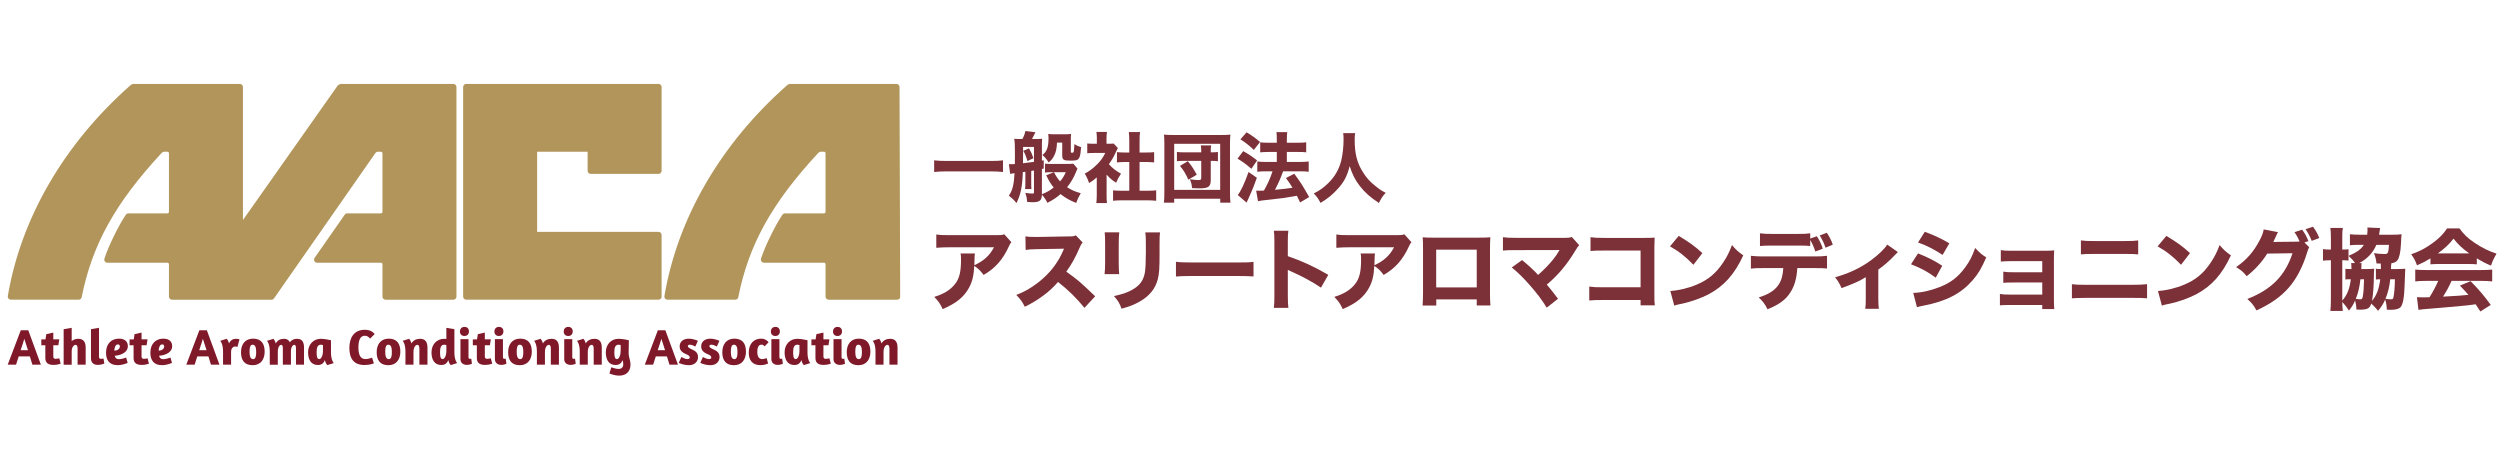 <?xml version="1.0" encoding="UTF-8"?><svg id="_レイヤー_1" xmlns="http://www.w3.org/2000/svg" width="138.888mm" height="26.106mm" viewBox="0 0 393.698 74"><defs><style>.cls-1{fill:#7c3038;}.cls-1,.cls-2,.cls-3{stroke-width:0px;}.cls-2{fill:#b1955a;}.cls-3{fill:#7f192a;}</style></defs><path class="cls-2" d="M25.395,24.153c-7.266,7.845-10.904,14.428-12.532,22.651-.045.227-.245.391-.476.391H1.708c-.143,0-.278-.063-.371-.172-.092-.109-.132-.254-.108-.394,2.067-12.233,8.83-23.94,19.284-33.176.177-.16.355-.238.614-.238h16.645c.268,0,.486.217.486.486v20.947l14.865-21.095c.166-.229.404-.337.694-.337h17.578c.268,0,.486.217.486.486v33.009c0,.269-.218.486-.486.486h-10.679c-.268,0-.486-.217-.486-.486v-5.097c0-.134-.109-.243-.243-.243h-10.044c-.181,0-.347-.1-.43-.261-.083-.161-.071-.354.032-.502l4.74-6.796c.091-.13.239-.208.398-.208h5.304c.134,0,.243-.109.243-.243v-9.223c0-.134-.109-.243-.243-.243h-.508c-.117,0-.252.047-.4.26l-.849,1.218-15.077,21.616c-.091.131-.239.208-.398.208h-15.661c-.268,0-.486-.217-.486-.486v-5.097c0-.134-.109-.243-.243-.243h-9.457c-.154,0-.299-.073-.391-.198-.091-.124-.118-.285-.073-.432.622-2.005,2.435-5.606,3.385-6.935.091-.127.238-.203.395-.203h6.14c.134,0,.243-.109.243-.243v-9.223c0-.134-.109-.243-.243-.243h-.295v-0h-.256c-.117,0-.255.081-.419.26l-0-.001Z"/><path class="cls-2" d="M128.795,24.153c-7.266,7.845-10.904,14.428-12.532,22.651-.045.227-.245.391-.476.391h-10.679c-.143,0-.278-.063-.371-.172-.092-.109-.132-.254-.108-.394,2.067-12.233,8.83-23.94,19.284-33.176.177-.16.355-.238.614-.238h16.645c.268,0,.486.217.486.486l.102,33.056c0,.223-.167.439-.495.439h-10.772c-.268,0-.486-.217-.486-.486v-5.097c0-.134-.109-.243-.243-.243h-9.457c-.154,0-.299-.073-.391-.198-.091-.124-.118-.285-.073-.432.622-2.005,2.435-5.606,3.385-6.935.091-.127.238-.203.395-.203h6.14c.134,0,.243-.109.243-.243v-9.223c0-.134-.109-.243-.243-.243h-.295v-0h-.256c-.117,0-.255.081-.419.26l-0-.001Z"/><path class="cls-2" d="M103.702,13.214h-30.281c-.268,0-.486.217-.486.485v33.009c0,.269.218.486.486.486h30.281c.268,0,.486-.217.486-.486v-9.709c0-.268-.218-.485-.486-.485h-19.116v-12.621h7.952v3.005c0,.269.218.485.486.485h10.679c.268,0,.486-.217.486-.485v-13.2c0-.268-.218-.485-.486-.485"/><path class="cls-3" d="M4.452,52.006l1.987,5.425h-1.338l-.401-1.306h-1.755l-.417,1.306h-1.314l2.059-5.425h1.178ZM3.827,53.36c-.12.409-.361,1.17-.577,1.787h1.154c-.216-.625-.457-1.395-.577-1.787Z"/><path class="cls-3" d="M7.161,53.441l.136-.825,1.098-.24v1.066h.945l-.152.929h-.793v1.787c0,.232.128.353.369.353.256,0,.577-.088.577-.088l.217.85c-.217.072-.593.192-1.138.192-.801,0-1.282-.297-1.282-1.09v-2.003h-.633v-.929h.657Z"/><path class="cls-3" d="M12.338,53.352c.834,0,1.154.545,1.154,1.394v2.685h-1.274v-2.5c0-.377-.072-.625-.32-.625-.281,0-.609.385-.609,1.01v2.116h-1.266v-5.593l1.266-.216v2.092c.28-.249.657-.361,1.05-.361Z"/><path class="cls-3" d="M14.326,51.838l1.266-.216v4.543c0,.256.08.345.32.345.112,0,.272-.024.393-.048l.12.793c-.16.072-.577.208-1.042.208-.737,0-1.058-.457-1.058-1.026v-4.6Z"/><path class="cls-3" d="M20.136,54.538c0,.777-.793,1.387-2.067,1.49.072.321.256.537.657.537.465,0,1.138-.256,1.138-.256l.24.834s-.729.361-1.579.361c-1.306,0-1.827-.793-1.827-1.972,0-1.434.889-2.204,2.035-2.204,1.002,0,1.403.521,1.403,1.21ZM18.878,54.57c0-.2-.128-.337-.304-.337-.409,0-.553.529-.569.986.633-.016.873-.393.873-.649Z"/><path class="cls-3" d="M21.058,53.441l.136-.825,1.098-.24v1.066h.945l-.152.929h-.793v1.787c0,.232.128.353.369.353.256,0,.577-.088.577-.088l.217.85c-.217.072-.593.192-1.138.192-.801,0-1.282-.297-1.282-1.09v-2.003h-.633v-.929h.657Z"/><path class="cls-3" d="M27.117,54.538c0,.777-.793,1.387-2.067,1.49.072.321.256.537.657.537.465,0,1.138-.256,1.138-.256l.24.834s-.729.361-1.579.361c-1.306,0-1.827-.793-1.827-1.972,0-1.434.889-2.204,2.035-2.204,1.002,0,1.402.521,1.402,1.21ZM25.859,54.57c0-.2-.128-.337-.304-.337-.409,0-.553.529-.569.986.633-.016.873-.393.873-.649Z"/><path class="cls-3" d="M32.575,52.006l1.987,5.425h-1.338l-.401-1.306h-1.755l-.417,1.306h-1.314l2.059-5.425h1.178ZM31.95,53.36c-.12.409-.361,1.17-.577,1.787h1.154c-.216-.625-.457-1.395-.577-1.787Z"/><path class="cls-3" d="M36.39,57.431h-1.266v-2.084c0-1.266-.441-1.675-.441-1.675l1.018-.321s.248.248.361.721c.264-.513.633-.721,1.13-.721.225,0,.401.048.521.088l-.328,1.21c-.072-.04-.2-.088-.377-.088-.224,0-.617.248-.617.825v2.043Z"/><path class="cls-3" d="M39.788,57.512c-1.282,0-1.835-.777-1.835-2.043,0-1.218.625-2.14,1.899-2.14,1.274,0,1.827.769,1.827,2.051,0,1.21-.625,2.132-1.891,2.132ZM39.861,56.558c.393,0,.481-.497.481-1.098,0-.657-.104-1.178-.561-1.178-.393,0-.481.481-.481,1.098,0,.649.104,1.178.561,1.178Z"/><path class="cls-3" d="M46.608,54.931c0-.377-.04-.625-.264-.625-.256,0-.529.401-.529,1.01v2.116h-1.274v-2.5c0-.377-.032-.625-.264-.625-.264,0-.529.409-.529,1.05v2.076h-1.266v-2.084c0-1.266-.441-1.675-.441-1.675l1.018-.321s.248.256.369.729c.256-.497.737-.729,1.29-.729.465,0,.753.192.93.545.281-.385.673-.545,1.138-.545.825,0,1.09.553,1.09,1.394v2.685h-1.266v-2.5Z"/><path class="cls-3" d="M52.564,57.175l-1.018.321s-.289-.272-.385-.801c-.176.497-.521.785-1.098.785-1.05,0-1.547-.793-1.547-1.995,0-1.226.817-2.132,2.012-2.132.665,0,1.578.232,1.595.232v1.915c0,1.266.441,1.675.441,1.675ZM50.857,54.346c-.072-.032-.232-.064-.328-.064-.521,0-.665.473-.665,1.122,0,.593.024,1.146.409,1.146.328,0,.585-.601.585-1.274v-.929Z"/><path class="cls-3" d="M57.437,52.872c-.689,0-.994.689-.994,1.827,0,1.089.256,1.843,1.106,1.843.377,0,.745-.104,1.042-.224l.288.898c-.328.136-.841.264-1.49.264-1.643,0-2.372-.978-2.372-2.693,0-1.659.785-2.853,2.42-2.853.857,0,1.266.321,1.57.665l-.721.729c-.297-.361-.569-.457-.849-.457Z"/><path class="cls-3" d="M61.155,57.512c-1.282,0-1.835-.777-1.835-2.043,0-1.218.625-2.14,1.899-2.14,1.274,0,1.827.769,1.827,2.051,0,1.21-.625,2.132-1.891,2.132ZM61.228,56.558c.393,0,.481-.497.481-1.098,0-.657-.104-1.178-.561-1.178-.393,0-.481.481-.481,1.098,0,.649.104,1.178.561,1.178Z"/><path class="cls-3" d="M66.044,54.931c0-.369-.072-.625-.32-.625-.297,0-.609.417-.609,1.114v2.011h-1.266v-2.084c0-1.266-.441-1.675-.441-1.675l1.018-.321s.256.256.369.729c.281-.497.801-.729,1.37-.729.834,0,1.154.553,1.154,1.394v2.685h-1.274v-2.5Z"/><path class="cls-3" d="M70.597,56.694c-.176.497-.521.785-1.098.785-1.05,0-1.547-.793-1.547-1.995,0-1.226.817-2.132,2.012-2.132.096,0,.216.016.328.024v-1.747l1.266.208v3.662c0,1.266.433,1.667.441,1.675l-1.018.321c-.008-.008-.289-.281-.385-.801ZM70.292,54.346c-.072-.032-.232-.064-.328-.064-.521,0-.665.473-.665,1.122,0,.593.024,1.146.409,1.146.328,0,.585-.601.585-1.274v-.929Z"/><path class="cls-3" d="M73.129,52.912c-.449,0-.697-.313-.697-.689,0-.425.248-.745.729-.745.441,0,.689.305.689.705,0,.417-.248.73-.721.73ZM72.512,53.409h1.266v2.789c0,.24.072.313.224.313.08,0,.184-.024.208-.032l.112.793c-.016.016-.361.192-.793.192-.601,0-1.018-.337-1.018-.906v-3.149Z"/><path class="cls-3" d="M75.117,53.441l.136-.825,1.098-.24v1.066h.946l-.153.929h-.793v1.787c0,.232.128.353.369.353.256,0,.577-.088.577-.088l.216.85c-.216.072-.593.192-1.138.192-.801,0-1.282-.297-1.282-1.09v-2.003h-.633v-.929h.657Z"/><path class="cls-3" d="M78.555,52.912c-.449,0-.697-.313-.697-.689,0-.425.248-.745.729-.745.441,0,.689.305.689.705,0,.417-.248.73-.721.73ZM77.938,53.409h1.266v2.789c0,.24.072.313.225.313.08,0,.184-.024.208-.032l.112.793c-.016.016-.36.192-.793.192-.601,0-1.018-.337-1.018-.906v-3.149Z"/><path class="cls-3" d="M81.857,57.512c-1.282,0-1.835-.777-1.835-2.043,0-1.218.625-2.14,1.899-2.14s1.827.769,1.827,2.051c0,1.21-.625,2.132-1.891,2.132ZM81.93,56.558c.392,0,.481-.497.481-1.098,0-.657-.104-1.178-.561-1.178-.392,0-.481.481-.481,1.098,0,.649.104,1.178.561,1.178Z"/><path class="cls-3" d="M86.746,54.931c0-.369-.072-.625-.321-.625-.296,0-.609.417-.609,1.114v2.011h-1.266v-2.084c0-1.266-.441-1.675-.441-1.675l1.018-.321s.257.256.369.729c.281-.497.801-.729,1.37-.729.833,0,1.154.553,1.154,1.394v2.685h-1.274v-2.5Z"/><path class="cls-3" d="M89.471,52.912c-.449,0-.697-.313-.697-.689,0-.425.248-.745.729-.745.441,0,.689.305.689.705,0,.417-.248.73-.721.73ZM88.854,53.409h1.266v2.789c0,.24.072.313.225.313.08,0,.184-.024.208-.032l.112.793c-.016.016-.36.192-.793.192-.601,0-1.018-.337-1.018-.906v-3.149Z"/><path class="cls-3" d="M93.494,54.931c0-.369-.072-.625-.321-.625-.296,0-.609.417-.609,1.114v2.011h-1.266v-2.084c0-1.266-.441-1.675-.441-1.675l1.018-.321s.257.256.369.729c.281-.497.801-.729,1.37-.729.833,0,1.154.553,1.154,1.394v2.685h-1.274v-2.5Z"/><path class="cls-3" d="M97.438,58.096c.425,0,.713-.256.713-.713,0-.24-.04-.473-.112-.657-.184.473-.529.753-1.09.753-1.05,0-1.547-.793-1.547-1.995,0-1.226.817-2.132,2.011-2.132.641,0,1.467.192,1.619.232l-.032,1.995c-.008.681.289,1.138.289,1.827,0,1.114-.689,1.747-1.771,1.747-.489,0-1.05-.128-1.547-.336l.297-.978c.465.161.777.256,1.17.256ZM97.742,54.346c-.072-.032-.232-.064-.329-.064-.521,0-.665.473-.665,1.122,0,.593.024,1.146.409,1.146.337,0,.585-.633.585-1.33v-.874Z"/><path class="cls-3" d="M104.779,52.006l1.988,5.425h-1.338l-.401-1.306h-1.755l-.417,1.306h-1.314l2.059-5.425h1.178ZM104.154,53.36c-.12.409-.361,1.17-.577,1.787h1.154c-.217-.625-.457-1.395-.577-1.787Z"/><path class="cls-3" d="M107.032,54.53c0-.681.529-1.194,1.418-1.194.801,0,1.451.337,1.451.337l-.401.897c-.176-.088-.545-.289-.873-.289-.169,0-.305.072-.305.232,0,.169.24.337.601.489.633.264,1.002.601,1.002,1.218,0,.689-.497,1.29-1.443,1.29-.737,0-1.33-.248-1.595-.369l.417-.921c.104.048.577.328.937.328.224,0,.385-.088.385-.256,0-.2-.201-.368-.473-.473-.801-.32-1.122-.689-1.122-1.29Z"/><path class="cls-3" d="M110.422,54.53c0-.681.529-1.194,1.418-1.194.801,0,1.451.337,1.451.337l-.401.897c-.176-.088-.545-.289-.873-.289-.169,0-.305.072-.305.232,0,.169.24.337.601.489.633.264,1.002.601,1.002,1.218,0,.689-.497,1.29-1.443,1.29-.737,0-1.33-.248-1.595-.369l.417-.921c.104.048.577.328.937.328.224,0,.385-.088.385-.256,0-.2-.201-.368-.473-.473-.801-.32-1.122-.689-1.122-1.29Z"/><path class="cls-3" d="M115.583,57.512c-1.282,0-1.835-.777-1.835-2.043,0-1.218.625-2.14,1.899-2.14s1.827.769,1.827,2.051c0,1.21-.625,2.132-1.891,2.132ZM115.656,56.558c.392,0,.481-.497.481-1.098,0-.657-.104-1.178-.561-1.178-.392,0-.481.481-.481,1.098,0,.649.104,1.178.561,1.178Z"/><path class="cls-3" d="M119.943,54.274c-.264,0-.681.104-.681,1.122,0,1.01.449,1.154.793,1.154.256,0,.649-.152.673-.16l.232.842c-.008.008-.481.272-1.194.272-1.306,0-1.851-.793-1.851-1.972,0-1.442.834-2.204,1.948-2.204.521,0,.921.232,1.17.569l-.625.649c-.128-.152-.248-.272-.465-.272Z"/><path class="cls-3" d="M122.091,52.912c-.449,0-.697-.313-.697-.689,0-.425.248-.745.729-.745.441,0,.689.305.689.705,0,.417-.248.73-.721.73ZM121.474,53.409h1.266v2.789c0,.24.072.313.225.313.08,0,.184-.024.208-.032l.112.793c-.016.016-.36.192-.793.192-.601,0-1.018-.337-1.018-.906v-3.149Z"/><path class="cls-3" d="M127.605,57.175l-1.018.321s-.289-.272-.384-.801c-.176.497-.521.785-1.098.785-1.05,0-1.547-.793-1.547-1.995,0-1.226.817-2.132,2.011-2.132.665,0,1.579.232,1.595.232v1.915c0,1.266.441,1.675.441,1.675ZM125.898,54.346c-.072-.032-.232-.064-.329-.064-.521,0-.665.473-.665,1.122,0,.593.024,1.146.409,1.146.329,0,.585-.601.585-1.274v-.929Z"/><path class="cls-3" d="M128.439,53.441l.136-.825,1.098-.24v1.066h.946l-.153.929h-.793v1.787c0,.232.128.353.369.353.256,0,.577-.088.577-.088l.216.85c-.216.072-.593.192-1.138.192-.801,0-1.282-.297-1.282-1.09v-2.003h-.633v-.929h.657Z"/><path class="cls-3" d="M131.878,52.912c-.449,0-.697-.313-.697-.689,0-.425.248-.745.729-.745.441,0,.689.305.689.705,0,.417-.248.73-.721.73ZM131.26,53.409h1.266v2.789c0,.24.072.313.225.313.08,0,.184-.024.208-.032l.112.793c-.016.016-.36.192-.793.192-.601,0-1.018-.337-1.018-.906v-3.149Z"/><path class="cls-3" d="M135.179,57.512c-1.282,0-1.835-.777-1.835-2.043,0-1.218.625-2.14,1.899-2.14s1.827.769,1.827,2.051c0,1.21-.625,2.132-1.891,2.132ZM135.252,56.558c.392,0,.481-.497.481-1.098,0-.657-.104-1.178-.561-1.178-.392,0-.481.481-.481,1.098,0,.649.104,1.178.561,1.178Z"/><path class="cls-3" d="M140.068,54.931c0-.369-.072-.625-.321-.625-.296,0-.609.417-.609,1.114v2.011h-1.266v-2.084c0-1.266-.441-1.675-.441-1.675l1.018-.321s.257.256.369.729c.281-.497.801-.729,1.37-.729.833,0,1.154.553,1.154,1.394v2.685h-1.274v-2.5Z"/><path class="cls-1" d="M157.953,27.085c-.636-.072-1.211-.096-1.943-.096h-6.956c-.695,0-1.307.024-1.943.096v-1.835c.6.072,1.127.096,1.943.096h6.956c.864,0,1.451-.024,1.943-.096v1.835Z"/><path class="cls-1" d="M158.883,25.862h.228c.132,0,.336-.012.708-.024.012-.72.012-1.188.012-1.391,0-1.487-.024-2.087-.108-2.603.264.036.527.048.815.048h.468c.252-.468.42-.923.468-1.259l1.583.192c-.276.563-.396.815-.54,1.067h.66c.36,0,.695-.024.936-.048-.024.276-.036.443-.036.719v2.723l.288-.048v1.307l-.288.06v3.982c.839-.348,1.247-.576,1.859-1.067-.468-.564-.744-1.008-1.175-1.919l1.211-.48h-.516c-.408,0-.6.012-.888.048v-1.403c.216.036.42.048.792.048h2.854c.432,0,.66-.012.804-.048l.671.792c-.06.096-.132.252-.228.503-.359.888-.815,1.679-1.415,2.423.72.456,1.259.696,2.147.936-.336.6-.504.947-.72,1.535-.936-.36-1.727-.804-2.458-1.391-.648.563-1.151.899-2.075,1.379-.216-.468-.419-.768-.863-1.295-.012.923-.36,1.199-1.487,1.199-.228,0-.479-.012-.828-.048-.048-.588-.084-.768-.288-1.427.563.083.828.108,1.127.108.192,0,.228-.036.228-.216v-3.418c-.18.036-.24.036-.432.072v1.799c0,.587,0,.755.036,1.055h-1.007c.036-.3.048-.479.048-1.055v-1.667l-.396.048c-.084,2.327-.348,3.574-1.007,4.881-.408-.504-.588-.684-1.199-1.175.563-.78.803-1.727.899-3.538q-.048.012-.204.036c-.228.024-.359.048-.492.072l-.192-1.511ZM161.114,23.943c0,.899,0,1.139-.012,1.763q1.211-.144,1.727-.216v-2.351h-1.715v.804ZM162.049,23.367c.336.576.479.899.695,1.535l-.947.468c-.18-.672-.36-1.127-.647-1.619l.899-.384ZM166.451,22.455c-.024.875-.144,1.439-.419,2.015-.24.479-.468.768-.888,1.115-.48-.708-.576-.828-.996-1.175.684-.48.972-1.235.972-2.603,0-.312-.012-.504-.048-.708.348.036.647.048.959.048h1.619c.408,0,.684-.012,1.019-.048-.024.264-.036.54-.036.959v1.811c0,.144.036.18.156.18.204,0,.276-.036.3-.144.036-.144.084-.671.108-1.211.348.228.612.348,1.056.479-.072.899-.132,1.307-.264,1.595-.168.42-.444.528-1.343.528-1.175,0-1.367-.12-1.367-.84v-2.003h-.828ZM165.983,27.121c.36.696.552.972.959,1.439.384-.444.6-.792.899-1.439h-1.859Z"/><path class="cls-1" d="M174.265,30.731c0,.588.012.9.06,1.248h-1.679c.048-.372.072-.684.072-1.283v-2.759c-.419.372-.647.528-1.211.888-.228-.672-.408-1.056-.684-1.475.779-.432,1.343-.864,1.979-1.5.552-.551.888-1.031,1.259-1.763h-1.811c-.456,0-.731.012-1.031.048v-1.547c.288.036.516.048.936.048h.576v-.948c0-.312-.024-.624-.072-.911h1.667c-.048.264-.072.54-.072.923v.936h.42c.372,0,.528-.012.696-.036l.671.72c-.12.204-.168.312-.276.54-.348.792-.671,1.355-1.139,1.991.552.636,1.104,1.056,1.907,1.5-.335.503-.552.899-.768,1.427-.636-.408-.995-.708-1.499-1.283v3.238ZM179.458,30.035h1.199c.624,0,.996-.012,1.416-.06v1.643c-.444-.048-.96-.072-1.403-.072h-4.018c-.468,0-.923.024-1.367.072v-1.643c.444.048.803.06,1.391.06h1.163v-4.521h-.767c-.396,0-.78.024-1.176.06v-1.619c.336.036.684.06,1.176.06h.767v-1.883c0-.54-.023-.852-.071-1.331h1.763c-.06.468-.072.768-.072,1.331v1.883h1.104c.552,0,.852-.012,1.188-.06v1.619c-.408-.036-.768-.06-1.188-.06h-1.104v4.521Z"/><path class="cls-1" d="M183.291,31.918c.048-.384.071-.815.071-1.607v-7.688c0-.576-.012-.971-.06-1.427.432.048.779.06,1.403.06h7.651c.612,0,.96-.012,1.403-.06-.048.492-.06.815-.06,1.427v7.7c0,.708.023,1.248.072,1.595h-1.607v-.624h-7.256v.624h-1.619ZM184.91,29.904h7.244v-7.256h-7.244v7.256ZM189.168,23.727c0-.396-.013-.588-.072-.828h1.643c-.06.24-.071.408-.071.828v.264h.203c.372,0,.708-.024.924-.06v1.463c-.228-.036-.575-.06-.959-.06h-.168v2.986c0,1.092-.348,1.343-1.812,1.343-.3,0-.432,0-1.127-.036-.061-.612-.132-.875-.36-1.392.636.084,1.044.12,1.392.12.312,0,.408-.072.408-.348v-2.675h-2.723c-.468,0-.792.012-1.104.06v-1.463c.312.048.575.06,1.104.06h2.723v-.264ZM187.141,28.296c-.456-.995-.731-1.451-1.319-2.171l1.235-.743c.647.803.899,1.187,1.403,2.135l-1.319.779Z"/><path class="cls-1" d="M195.782,23.799c.852.48,1.308.78,2.183,1.463l-.899,1.319c-.827-.708-1.331-1.091-2.183-1.595l.899-1.188ZM197.93,27.996c-.504,1.391-.672,1.823-1.104,2.771-.12.276-.216.468-.24.54-.191.432-.204.444-.275.6l-1.392-1.2c.42-.443,1.115-1.943,1.703-3.622l1.308.912ZM196.311,20.836c.863.516,1.343.864,2.122,1.523l-.983,1.247c-.684-.66-1.283-1.139-2.11-1.667l.972-1.104ZM197.821,30.023c.192.012.288.012.408.012.203,0,.432-.012.815-.024.563-.983,1.007-1.967,1.355-3.035h-1.044c-.504,0-.947.024-1.355.072v-1.619c.36.048.78.072,1.367.072h1.703v-1.571h-1.295c-.492,0-.911.024-1.319.06v-1.583c.324.048.743.072,1.331.072h1.283v-.372c0-.684-.012-.972-.06-1.295h1.703c-.048.336-.061.612-.061,1.295v.372h1.751c.54,0,.912-.024,1.296-.072v1.583c-.336-.048-.684-.06-1.283-.06h-1.764v1.571h2.111c.516,0,.936-.024,1.331-.072v1.619c-.359-.048-.827-.072-1.319-.072h-2.71c-.492,1.319-.66,1.703-1.283,2.915q1.906-.18,2.758-.324c-.336-.564-.527-.852-1.031-1.535l1.308-.672c.983,1.319,1.307,1.823,2.351,3.67l-1.428.851c-.239-.516-.312-.671-.503-1.055-1.68.312-2.352.408-4.174.6-1.283.132-1.523.168-1.955.252l-.288-1.655Z"/><path class="cls-1" d="M213.407,20.968c-.048.204-.072.647-.072,1.055,0,2.195.372,3.646,1.332,5.145.552.875,1.055,1.427,1.942,2.135.672.54.947.72,1.607,1.056-.516.576-.708.875-1.067,1.607-1.392-.923-2.207-1.655-2.998-2.663-.72-.923-1.188-1.835-1.607-3.142-.42,1.607-.876,2.483-1.859,3.562-.815.912-1.571,1.535-2.734,2.231-.323-.648-.588-1.007-1.056-1.487.924-.468,1.548-.912,2.291-1.643.996-.972,1.691-2.159,2.027-3.514.228-.899.371-2.183.371-3.346,0-.456-.012-.671-.06-.995h1.883Z"/><path class="cls-1" d="M159.269,38.141c-.182.224-.238.294-.406.686-.953,2.073-2.129,3.404-3.964,4.469-.519-.687-.812-.967-1.471-1.429-.084,1.541-.308,2.465-.812,3.418-.799,1.471-2.003,2.465-4.161,3.39-.448-.925-.658-1.219-1.331-1.919,1.541-.477,2.535-1.093,3.264-2.018.701-.882.953-1.933.953-3.88,0-.518-.014-.63-.07-.938h2.255c-.042.267-.042.351-.07,1.19,0,.07,0,.253-.014.659,1.513-.715,2.381-1.499,3.096-2.83h-6.934c-.841,0-1.527.028-2.157.084v-2.101c.7.098,1.064.111,2.185.111h7.228c.798,0,.938-.014,1.289-.14l1.121,1.248Z"/><path class="cls-1" d="M170.775,48.478c-1.191-1.484-2.591-2.857-4.16-4.076-1.247,1.485-3.096,2.872-5.225,3.908-.462-.883-.658-1.148-1.345-1.863,1.233-.49,2.059-.938,3.11-1.709,1.541-1.12,2.773-2.479,3.67-4.048.182-.308.42-.812.742-1.526l-4.09.069c-1.163.028-1.429.042-1.961.126l-.028-2.129c.448.07.84.084,1.709.084h.266l4.776-.084c.771,0,.841-.014,1.177-.168l1.079,1.122c-.182.195-.294.378-.462.784-.672,1.568-1.303,2.703-2.115,3.81,1.807,1.289,2.157,1.597,4.552,3.881l-1.695,1.82Z"/><path class="cls-1" d="M176.26,36.585c-.056.463-.084.98-.084,1.906v2.746c0,.868.028,1.555.07,1.933h-2.297c.056-.519.084-1.036.084-1.961v-2.718c0-1.079-.014-1.401-.07-1.906h2.297ZM182.676,36.599c-.056.504-.07.798-.07,1.863v1.485c0,2.325-.056,3.18-.28,4.034-.392,1.513-1.33,2.647-2.885,3.53-.785.447-1.527.742-2.816,1.106-.336-.896-.519-1.205-1.205-2.003,1.232-.253,1.961-.491,2.731-.896,1.289-.687,1.919-1.499,2.144-2.802.098-.561.153-1.724.153-3.096v-1.331c0-1.065-.014-1.317-.084-1.891h2.312Z"/><path class="cls-1" d="M185.189,41.222c.63.084,1.135.112,2.563.112h7.088c1.415,0,1.919-.014,2.563-.098v2.297c-.561-.042-1.485-.07-2.578-.07h-7.073c-1.219,0-2.018.028-2.563.084v-2.325Z"/><path class="cls-1" d="M200.605,48.478c.069-.532.084-1.022.084-1.975v-8.293c0-.995-.015-1.387-.084-1.877h2.283c-.07.532-.084.854-.084,1.877v2.13c2.171.742,4.09,1.61,6.373,2.941l-1.148,2.017c-1.247-.854-3.082-1.849-4.692-2.549-.267-.112-.322-.141-.532-.253v4.034c0,.896.027,1.415.084,1.947h-2.283Z"/><path class="cls-1" d="M222.27,38.141c-.183.224-.238.294-.406.686-.953,2.073-2.13,3.404-3.965,4.469-.518-.687-.812-.967-1.471-1.429-.084,1.541-.308,2.465-.812,3.418-.798,1.471-2.003,2.465-4.16,3.39-.448-.925-.658-1.219-1.33-1.919,1.54-.477,2.535-1.093,3.264-2.018.7-.882.952-1.933.952-3.88,0-.518-.014-.63-.07-.938h2.256c-.042.267-.042.351-.07,1.19,0,.07,0,.253-.014.659,1.513-.715,2.381-1.499,3.095-2.83h-6.934c-.84,0-1.526.028-2.157.084v-2.101c.701.098,1.065.111,2.186.111h7.228c.799,0,.938-.014,1.289-.14l1.121,1.248Z"/><path class="cls-1" d="M226.184,47.148v.966h-2.157c.042-.546.07-1.135.07-1.975v-6.92c0-.994,0-1.163-.057-1.849.574.056.799.056,2.018.056h6.541c1.177,0,1.527-.014,2.102-.056-.042.49-.057,1.107-.057,1.919v6.766c0,1.008.015,1.555.07,2.045h-2.157v-.952h-6.373ZM232.557,39.317h-6.387v5.939h6.387v-5.939Z"/><path class="cls-1" d="M238.812,39.387c-1.106,0-1.513.014-2.129.07v-2.102c.589.084,1.079.099,2.171.099h7.621c.518,0,.742-.028,1.064-.126l1.148,1.289c-.21.225-.294.336-.616.869-1.345,2.227-2.704,3.838-4.482,5.337.644.756.994,1.204,1.765,2.227l-1.779,1.401c-.812-1.317-1.54-2.27-2.703-3.586-1.106-1.247-1.793-1.92-2.802-2.746l1.625-1.162c1.079.882,1.863,1.61,2.521,2.339.91-.799,1.653-1.555,2.325-2.381.406-.505.673-.896.952-1.373q.085-.141.099-.168l-6.78.014Z"/><path class="cls-1" d="M252.405,47.245c-1.036,0-1.387.014-2.129.07v-2.186c.715.098.994.112,2.171.112h5.911v-5.785h-5.715c-1.177,0-1.61.014-2.171.07v-2.172c.574.084,1.051.112,2.199.112h6.149c.756,0,1.372-.014,1.751-.042q-.042.925-.042,1.527v7.061c0,1.372,0,1.499.069,2.073h-2.241v-.841h-5.953Z"/><path class="cls-1" d="M264.361,37.145c1.807,1.093,2.605,1.681,3.727,2.718l-1.415,1.835c-1.163-1.232-2.34-2.157-3.685-2.899l1.373-1.654ZM263.045,45.83c1.288-.084,2.886-.462,4.174-1.022,1.779-.742,3.025-1.793,4.118-3.432.631-.938,1.009-1.695,1.415-2.787.658.77.91,1.008,1.779,1.624-1.387,2.998-3.04,4.847-5.478,6.136-1.12.588-2.731,1.163-4.076,1.457q-.35.069-.616.126c-.322.07-.406.098-.7.196l-.616-2.298Z"/><path class="cls-1" d="M283.041,42.217c-.112,1.652-.435,2.815-1.093,3.823-.743,1.177-1.766,1.919-3.601,2.662-.448-.869-.658-1.163-1.387-1.863,1.737-.532,2.773-1.261,3.348-2.367.295-.561.477-1.331.519-2.255h-3.109c-.938,0-1.429.014-1.989.084v-2.018c.645.07,1.064.099,2.018.099h7.899c.995,0,1.401-.015,2.073-.099v2.003c-.645-.056-.882-.069-2.031-.069h-2.646ZM285.071,38.742c-.518-.056-.771-.069-2.045-.069h-3.88c-.925,0-1.484.014-1.989.069v-2.003c.645.084,1.022.099,2.018.099h3.81c1.106,0,1.499-.015,2.087-.099v.826l1.051-.364c.477.771.7,1.261.925,1.962l-1.177.448c-.196-.645-.49-1.303-.799-1.822v.953ZM287.48,39.009c-.252-.742-.448-1.149-.91-1.934l1.121-.42c.462.715.7,1.19.938,1.877l-1.149.477Z"/><path class="cls-1" d="M298.877,39.695q-.183.153-.477.476c-.729.785-1.667,1.625-2.605,2.283v4.553c0,.757.028,1.205.084,1.625h-2.143c.07-.519.084-.826.084-1.625v-3.361c-.98.616-1.877,1.008-3.811,1.723-.364-.799-.518-1.051-1.022-1.709,2.144-.588,4.021-1.471,5.659-2.676,1.19-.882,2.144-1.793,2.55-2.465l1.681,1.177Z"/><path class="cls-1" d="M302.05,39.905c1.541.616,2.577,1.135,3.81,1.947l-1.022,1.877c-1.148-.869-2.396-1.541-3.894-2.115l1.106-1.709ZM301.293,46.124c1.261-.027,2.704-.35,4.175-.924,1.723-.673,2.886-1.569,3.978-3.054.743-1.009,1.163-1.835,1.598-3.096.784.826,1.036,1.036,1.75,1.484-.728,1.682-1.288,2.62-2.143,3.601-1.863,2.129-4.188,3.319-7.774,4.006-.435.084-.7.14-.994.238l-.589-2.256ZM303.114,36.501c1.513.561,2.676,1.106,3.866,1.822l-1.064,1.821c-1.387-.911-2.563-1.499-3.866-1.961l1.064-1.682Z"/><path class="cls-1" d="M316.514,48.029c-.784,0-1.148.015-1.569.057v-1.793c.547.084.812.098,1.569.098h5.099v-1.905h-4.511c-.896,0-1.177.015-1.625.057v-1.766c.532.084.757.099,1.625.099h4.511v-1.751h-4.959c-.658,0-1.204.027-1.568.069v-1.807c.49.084.798.099,1.568.099h5.394c.7,0,1.008-.015,1.442-.057-.028.49-.042.911-.042,1.485v6.079c0,.812.014,1.288.056,1.681h-1.891v-.645h-5.099Z"/><path class="cls-1" d="M326.283,44.752c.659.084.925.098,2.199.098h7.368c.967,0,1.639-.027,2.27-.098v2.227c-.616-.056-1.135-.069-2.228-.069h-7.438c-.925,0-1.639.027-2.172.069v-2.227ZM327.698,37.86c.715.084.967.098,2.06.098h4.832c1.135,0,1.499-.014,2.13-.098v2.2c-.575-.057-.981-.07-2.088-.07h-4.902c-.967,0-1.526.014-2.031.07v-2.2Z"/><path class="cls-1" d="M341.152,37.145c1.807,1.093,2.605,1.681,3.727,2.718l-1.415,1.835c-1.163-1.232-2.34-2.157-3.685-2.899l1.373-1.654ZM339.836,45.83c1.288-.084,2.886-.462,4.174-1.022,1.779-.742,3.025-1.793,4.118-3.432.631-.938,1.009-1.695,1.415-2.787.658.77.91,1.008,1.779,1.624-1.387,2.998-3.04,4.847-5.478,6.136-1.12.588-2.731,1.163-4.076,1.457q-.35.069-.616.126c-.322.07-.406.098-.7.196l-.616-2.298Z"/><path class="cls-1" d="M363.655,38.939c-.14.21-.182.336-.351.883-.672,2.199-1.652,4.076-2.871,5.477-1.261,1.443-2.857,2.563-5.085,3.586-.462-.84-.7-1.135-1.442-1.807,3.782-1.457,5.967-3.67,7.115-7.2l-3.978.057c-.854,1.358-1.947,2.549-3.236,3.558-.588-.715-.84-.925-1.667-1.429,1.64-1.135,2.746-2.396,3.671-4.16.406-.744.602-1.276.672-1.78l2.255.435c-.069.098-.21.378-.406.84-.126.28-.182.393-.336.701l3.643-.042c.153,0,.294-.014.504-.027-.238-.561-.448-.954-.812-1.471l1.205-.393c.476.645.686,1.036.994,1.807l-.631.211.757.756ZM364.244,35.702c.447.588.756,1.149.994,1.779l-1.19.449c-.28-.701-.603-1.303-.967-1.835l1.163-.393Z"/><path class="cls-1" d="M377.488,42.37c.56,0,.882-.014,1.288-.056q-.027.294-.098,2.563c-.056,1.975-.267,3.054-.631,3.487-.266.28-.756.421-1.54.421-.084,0-.322,0-.631-.015-.028-.644-.098-1.078-.266-1.597-.309.715-.561,1.106-1.121,1.779-.238-.336-.672-.799-1.064-1.148-.154.462-.294.645-.574.784-.225.112-.673.182-1.148.182-.112,0-.28,0-.616-.027-.015-.574-.07-.883-.211-1.429-.294.687-.476.966-.966,1.597q-.49-.757-.911-1.205l-.14-.14c.014.687.028,1.009.084,1.4h-1.961c.056-.476.084-1.036.084-1.862v-6.122c-.645.015-.854.015-1.247.07v-1.821c.364.057.589.07,1.247.07v-1.906c0-.644-.028-1.036-.084-1.499h1.961c-.07.406-.084.714-.084,1.443v1.961c.588,0,.742-.014.98-.056v1.793c-.28-.042-.435-.042-.98-.057v6.359c.756-.854,1.162-1.862,1.345-3.361h-.225c-.336,0-.448,0-.63.042v-1.695c.21.042.322.042.742.042h.21v-.195c0-.351-.014-.547-.042-.743h.603c-.294-.434-.364-.532-1.009-1.135,1.303-.56,1.919-1.008,2.409-1.736h-.854c-.616,0-.98.014-1.344.07v-1.738c.392.042.924.07,1.456.07h1.261c.042-.364.057-.561.057-.785,0-.126,0-.14-.028-.35l2.003.084q-.028.112-.098.658c-.015.126-.028.14-.057.393h2.172c.518,0,.91-.015,1.372-.07-.042.294-.042.308-.112,1.681-.069,1.219-.252,2.003-.532,2.396-.21.28-.462.406-.966.49q-.042.196-.07.91h.967ZM371.717,43.982c-.154,1.316-.336,2.101-.729,3.081.225.043.532.07.715.07.238,0,.322-.098.378-.406.126-.645.182-1.471.21-2.745h-.574ZM371.913,41.432c-.014.099-.014.126-.042.337v.308c-.014.099-.014.141-.028.294h.742c.574,0,.883-.014,1.303-.056-.027.252-.042.504-.042.925-.027,1.835-.126,3.207-.308,4.132.7-.784,1.106-1.849,1.303-3.39-.351,0-.463,0-.687.042v-1.709c.21.042.308.056.784.056v-.42c0-.196,0-.267-.014-.448-.267,0-.336,0-.673-.014-.084-.701-.168-1.051-.406-1.625.505.084,1.177.14,1.709.14.505,0,.589-.182.658-1.442h-1.988c-.519,1.232-1.387,2.171-2.689,2.871h.378ZM376.409,43.982c-.112,1.135-.322,2.017-.742,3.067.309.057.574.084.826.084.267,0,.364-.056.406-.238.141-.588.225-1.597.252-2.913h-.742Z"/><path class="cls-1" d="M382.747,40.69c-.812.49-1.219.7-2.115,1.093-.294-.784-.504-1.177-.924-1.737,1.387-.49,2.255-.952,3.375-1.765,1.023-.743,1.682-1.416,2.283-2.312h1.947c.715.967,1.289,1.527,2.367,2.256,1.177.798,2.241,1.316,3.475,1.723-.421.714-.645,1.177-.869,1.877-.84-.336-1.345-.603-2.241-1.148v.952c-.392-.042-.756-.056-1.303-.056h-4.748c-.435,0-.854.014-1.247.056v-.938ZM382.019,44.234c-.7,0-1.219.028-1.667.084v-1.863c.477.042,1.037.07,1.667.07h8.783c.672,0,1.204-.028,1.667-.07v1.863c-.463-.056-.967-.084-1.667-.084h-4.734c-.379.868-.841,1.709-1.345,2.479q2.815-.141,4.006-.28c-.448-.504-.673-.757-1.345-1.457l1.681-.7c1.443,1.485,2.045,2.199,3.18,3.74l-1.639,1.036c-.393-.616-.519-.798-.742-1.135-1.345.183-1.373.183-2.144.253-.687.069-4.79.434-5.322.462-.645.042-1.219.112-1.541.168l-.238-2.003c.42.028.63.028.98.028.14,0,.477,0,.994-.015.547-.854,1.022-1.751,1.373-2.577h-1.947ZM388.854,39.905c-1.093-.784-1.723-1.373-2.479-2.326-.687.897-1.303,1.471-2.465,2.326h4.944Z"/></svg>